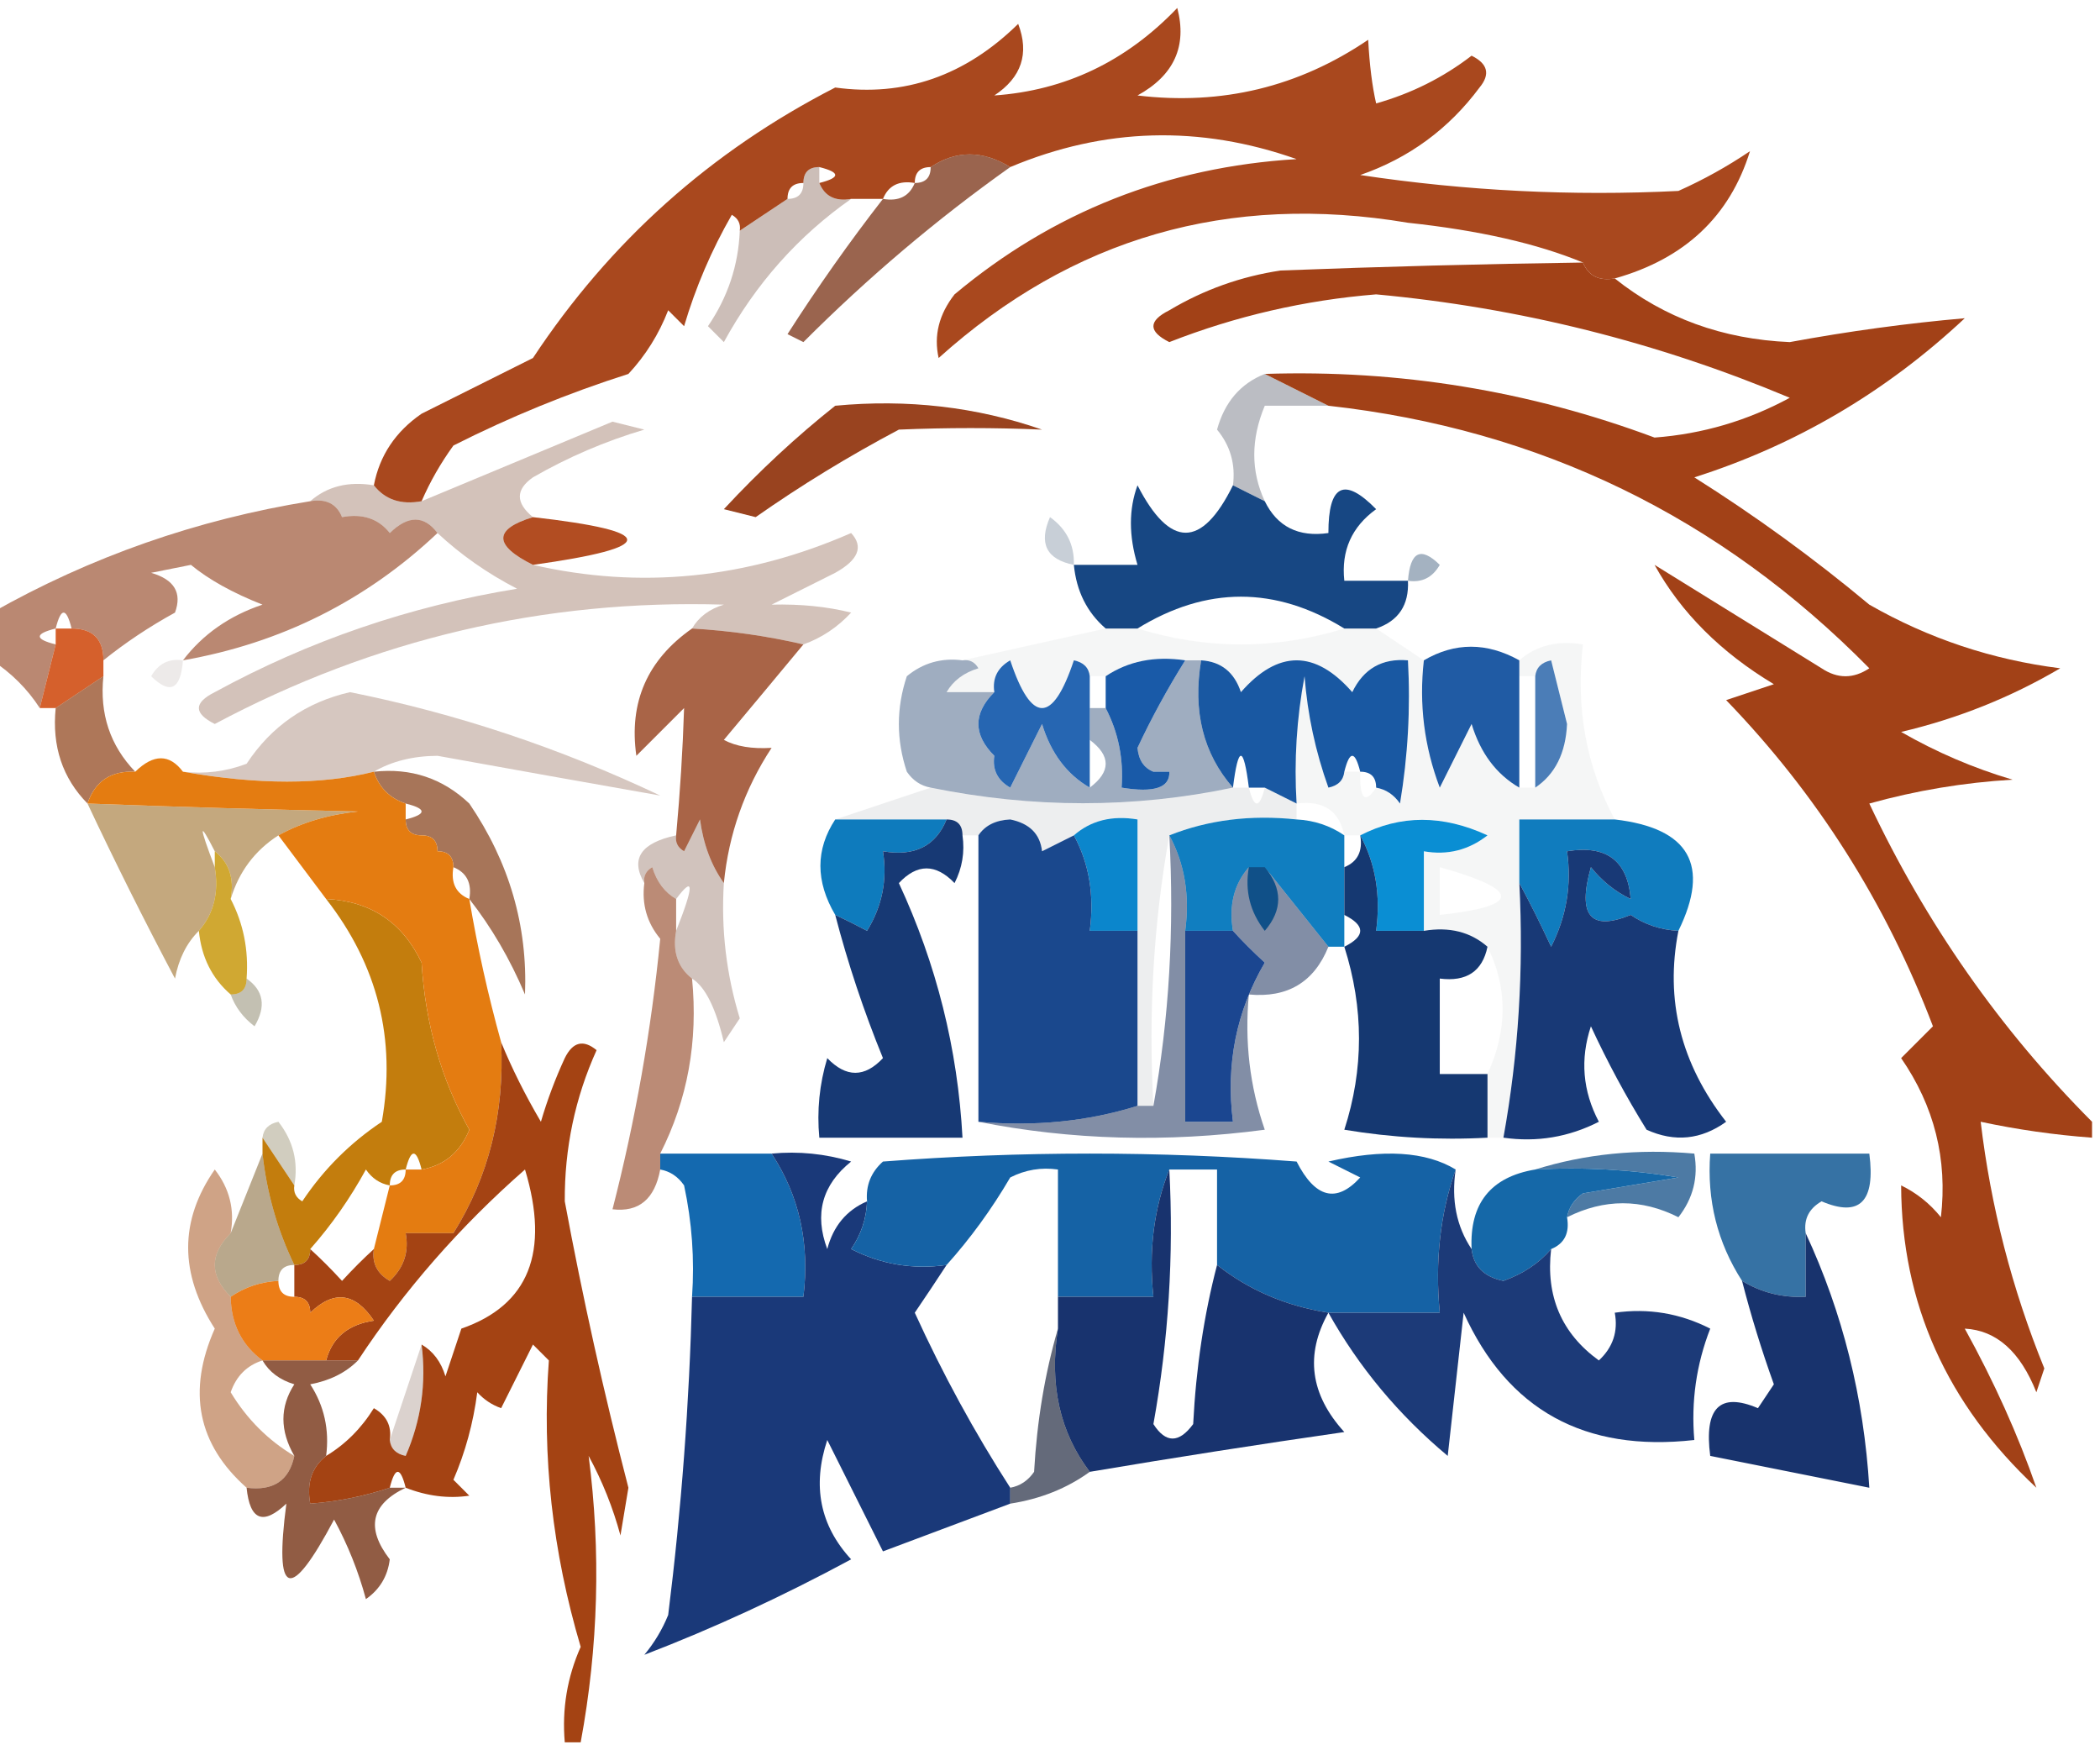 <?xml version="1.0" encoding="UTF-8"?>
<!DOCTYPE svg PUBLIC "-//W3C//DTD SVG 1.1//EN" "http://www.w3.org/Graphics/SVG/1.1/DTD/svg11.dtd">
<svg xmlns="http://www.w3.org/2000/svg" version="1.1" width="132px" height="110px" style="shape-rendering:geometricPrecision; text-rendering:geometricPrecision; image-rendering:optimizeQuality; fill-rule:evenodd; clip-rule:evenodd" xmlns:xlink="http://www.w3.org/1999/xlink">
<g><path style="opacity:0.953" fill="#a53f13" d="M 101.5,17.5 C 100.508,17.672 99.842,17.338 99.5,16.5C 96.626,15.309 92.959,14.476 88.5,14C 77.237,12.105 67.403,14.939 59,22.5C 58.685,21.092 59.018,19.759 60,18.5C 66.187,13.324 73.353,10.491 81.5,10C 75.415,7.85 69.415,8.017 63.5,10.5C 61.766,9.438 60.099,9.438 58.5,10.5C 57.833,10.5 57.5,10.833 57.5,11.5C 56.508,11.328 55.842,11.662 55.5,12.5C 54.833,12.5 54.167,12.5 53.5,12.5C 52.508,12.672 51.842,12.338 51.5,11.5C 52.833,11.167 52.833,10.833 51.5,10.5C 50.833,10.5 50.5,10.833 50.5,11.5C 49.833,11.5 49.5,11.833 49.5,12.5C 48.5,13.167 47.5,13.833 46.5,14.5C 46.565,14.062 46.399,13.728 46,13.5C 44.725,15.717 43.725,18.051 43,20.5C 42.667,20.167 42.333,19.833 42,19.5C 41.417,21.002 40.584,22.335 39.5,23.5C 35.713,24.707 32.046,26.207 28.5,28C 27.695,29.113 27.028,30.279 26.5,31.5C 25.209,31.737 24.209,31.404 23.5,30.5C 23.859,28.629 24.859,27.129 26.5,26C 28.833,24.833 31.167,23.667 33.5,22.5C 38.333,15.182 44.666,9.515 52.5,5.5C 56.843,6.099 60.676,4.766 64,1.5C 64.711,3.367 64.211,4.867 62.5,6C 66.963,5.687 70.796,3.854 74,0.5C 74.63,2.903 73.797,4.737 71.5,6C 76.794,6.635 81.627,5.468 86,2.5C 86.085,4.085 86.251,5.418 86.5,6.5C 88.71,5.877 90.71,4.877 92.5,3.5C 93.521,4.002 93.688,4.668 93,5.5C 91.062,8.106 88.562,9.939 85.5,11C 92.15,11.999 98.817,12.332 105.5,12C 107.081,11.293 108.581,10.46 110,9.5C 108.733,13.595 105.9,16.262 101.5,17.5 Z"/></g>
<g><path style="opacity:0.29" fill="#4f200d" d="M 51.5,10.5 C 51.5,10.833 51.5,11.167 51.5,11.5C 51.842,12.338 52.508,12.672 53.5,12.5C 50.171,14.834 47.504,17.834 45.5,21.5C 45.167,21.167 44.833,20.833 44.5,20.5C 45.747,18.677 46.414,16.677 46.5,14.5C 47.5,13.833 48.5,13.167 49.5,12.5C 50.167,12.5 50.5,12.167 50.5,11.5C 50.5,10.833 50.833,10.5 51.5,10.5 Z"/></g>
<g><path style="opacity:0.741" fill="#772f11" d="M 63.5,10.5 C 58.893,13.768 54.559,17.435 50.5,21.5C 50.167,21.333 49.833,21.167 49.5,21C 51.387,18.05 53.387,15.216 55.5,12.5C 56.492,12.672 57.158,12.338 57.5,11.5C 58.167,11.5 58.5,11.167 58.5,10.5C 60.099,9.438 61.766,9.438 63.5,10.5 Z"/></g>
<g><path style="opacity:0.935" fill="#923711" d="M 52.5,25.5 C 57.032,25.069 61.365,25.569 65.5,27C 62.514,26.872 59.514,26.872 56.5,27C 53.344,28.672 50.344,30.505 47.5,32.5C 46.833,32.333 46.167,32.167 45.5,32C 47.729,29.6 50.063,27.433 52.5,25.5 Z"/></g>
<g><path style="opacity:0.294" fill="#1b1f34" d="M 79.5,23.5 C 80.833,24.167 82.167,24.833 83.5,25.5C 82.167,25.5 80.833,25.5 79.5,25.5C 78.62,27.611 78.62,29.611 79.5,31.5C 78.833,31.167 78.167,30.833 77.5,30.5C 77.67,29.178 77.337,28.011 76.5,27C 76.974,25.271 77.974,24.105 79.5,23.5 Z"/></g>
<g><path style="opacity:0.933" fill="#ac4113" d="M 33.5,32.5 C 41.395,33.398 41.395,34.398 33.5,35.5C 31.015,34.26 31.015,33.26 33.5,32.5 Z"/></g>
<g><path style="opacity:0.976" fill="#a03d12" d="M 99.5,16.5 C 99.842,17.338 100.508,17.672 101.5,17.5C 104.616,19.987 108.282,21.32 112.5,21.5C 116.207,20.816 119.874,20.316 123.5,20C 118.546,24.637 112.879,27.97 106.5,30C 110.344,32.422 114.01,35.089 117.5,38C 121.232,40.133 125.232,41.466 129.5,42C 126.397,43.826 123.063,45.16 119.5,46C 121.717,47.275 124.051,48.275 126.5,49C 123.447,49.179 120.447,49.679 117.5,50.5C 121.057,58.038 125.723,64.705 131.5,70.5C 131.5,70.833 131.5,71.167 131.5,71.5C 129.139,71.326 126.806,70.993 124.5,70.5C 125.134,75.833 126.467,81 128.5,86C 128.333,86.5 128.167,87 128,87.5C 126.985,84.937 125.485,83.604 123.5,83.5C 125.353,86.858 126.853,90.191 128,93.5C 122.359,88.235 119.526,81.901 119.5,74.5C 120.478,74.977 121.311,75.643 122,76.5C 122.423,72.858 121.589,69.524 119.5,66.5C 120.167,65.833 120.833,65.167 121.5,64.5C 118.54,56.736 114.207,49.903 108.5,44C 109.5,43.667 110.5,43.333 111.5,43C 108.163,40.998 105.663,38.498 104,35.5C 107.5,37.667 111,39.833 114.5,42C 115.5,42.667 116.5,42.667 117.5,42C 108.121,32.477 96.788,26.977 83.5,25.5C 82.167,24.833 80.833,24.167 79.5,23.5C 87.949,23.224 96.116,24.557 104,27.5C 107.012,27.274 109.845,26.441 112.5,25C 104.167,21.5 95.5,19.333 86.5,18.5C 82.012,18.864 77.678,19.864 73.5,21.5C 72.167,20.833 72.167,20.167 73.5,19.5C 75.667,18.208 78,17.375 80.5,17C 86.921,16.753 93.255,16.587 99.5,16.5 Z"/></g>
<g><path style="opacity:0.586" fill="#8a3510" d="M 19.5,31.5 C 20.492,31.328 21.158,31.662 21.5,32.5C 20.527,32.987 19.527,33.487 18.5,34C 20.598,34.678 22.598,34.511 24.5,33.5C 25.652,32.375 26.652,32.375 27.5,33.5C 22.997,37.751 17.664,40.418 11.5,41.5C 12.749,39.864 14.416,38.697 16.5,38C 14.623,37.26 13.123,36.427 12,35.5C 11.167,35.667 10.333,35.833 9.5,36C 10.956,36.423 11.456,37.256 11,38.5C 9.385,39.386 7.885,40.386 6.5,41.5C 6.5,40.167 5.833,39.5 4.5,39.5C 4.167,38.167 3.833,38.167 3.5,39.5C 2.167,39.833 2.167,40.167 3.5,40.5C 3.167,41.833 2.833,43.167 2.5,44.5C 1.728,43.306 0.728,42.306 -0.5,41.5C -0.5,40.5 -0.5,39.5 -0.5,38.5C 5.715,34.983 12.382,32.65 19.5,31.5 Z M 21.5,32.5 C 22.791,32.263 23.791,32.596 24.5,33.5C 22.598,34.511 20.598,34.678 18.5,34C 19.527,33.487 20.527,32.987 21.5,32.5 Z"/></g>
<g><path style="opacity:0.992" fill="#164682" d="M 77.5,30.5 C 78.167,30.833 78.833,31.167 79.5,31.5C 80.287,33.104 81.62,33.771 83.5,33.5C 83.494,30.452 84.494,29.952 86.5,32C 84.963,33.11 84.296,34.61 84.5,36.5C 85.833,36.5 87.167,36.5 88.5,36.5C 88.573,38.027 87.906,39.027 86.5,39.5C 85.833,39.5 85.167,39.5 84.5,39.5C 80.167,36.833 75.833,36.833 71.5,39.5C 70.833,39.5 70.167,39.5 69.5,39.5C 68.326,38.486 67.66,37.153 67.5,35.5C 68.833,35.5 70.167,35.5 71.5,35.5C 70.948,33.669 70.948,32.003 71.5,30.5C 73.54,34.474 75.54,34.474 77.5,30.5 Z"/></g>
<g><path style="opacity:0.227" fill="#112d51" d="M 67.5,35.5 C 65.775,35.157 65.275,34.157 66,32.5C 67.039,33.244 67.539,34.244 67.5,35.5 Z"/></g>
<g><path style="opacity:0.373" fill="#0d315a" d="M 88.5,36.5 C 88.639,34.663 89.306,34.33 90.5,35.5C 90.043,36.297 89.376,36.631 88.5,36.5 Z"/></g>
<g><path style="opacity:0.282" fill="#66270d" d="M 33.5,32.5 C 31.015,33.26 31.015,34.26 33.5,35.5C 40.248,37.047 46.915,36.38 53.5,33.5C 54.293,34.355 53.96,35.189 52.5,36C 51.167,36.667 49.833,37.333 48.5,38C 50.313,37.954 51.979,38.12 53.5,38.5C 52.643,39.425 51.643,40.092 50.5,40.5C 48.229,39.971 45.896,39.638 43.5,39.5C 43.917,38.778 44.584,38.278 45.5,38C 34.2,37.658 23.534,40.158 13.5,45.5C 12.167,44.833 12.167,44.167 13.5,43.5C 19.422,40.266 25.755,38.099 32.5,37C 30.635,36.036 28.968,34.869 27.5,33.5C 26.652,32.375 25.652,32.375 24.5,33.5C 23.791,32.596 22.791,32.263 21.5,32.5C 21.158,31.662 20.492,31.328 19.5,31.5C 20.568,30.566 21.901,30.232 23.5,30.5C 24.209,31.404 25.209,31.737 26.5,31.5C 30.484,29.843 34.484,28.176 38.5,26.5C 39.167,26.667 39.833,26.833 40.5,27C 38.051,27.725 35.717,28.725 33.5,30C 32.402,30.77 32.402,31.603 33.5,32.5 Z"/></g>
<g><path style="opacity:0.898" fill="#d04e14" d="M 3.5,39.5 C 3.833,39.5 4.167,39.5 4.5,39.5C 5.833,39.5 6.5,40.167 6.5,41.5C 6.5,41.833 6.5,42.167 6.5,42.5C 5.5,43.167 4.5,43.833 3.5,44.5C 3.167,44.5 2.833,44.5 2.5,44.5C 2.833,43.167 3.167,41.833 3.5,40.5C 3.5,40.167 3.5,39.833 3.5,39.5 Z"/></g>
<g><path style="opacity:0.042" fill="#0b182b" d="M 69.5,39.5 C 70.167,39.5 70.833,39.5 71.5,39.5C 75.833,40.833 80.167,40.833 84.5,39.5C 85.167,39.5 85.833,39.5 86.5,39.5C 87.5,40.167 88.5,40.833 89.5,41.5C 89.187,44.247 89.52,46.913 90.5,49.5C 91.167,48.167 91.833,46.833 92.5,45.5C 93.057,47.332 94.057,48.665 95.5,49.5C 95.833,49.5 96.167,49.5 96.5,49.5C 97.748,48.666 98.415,47.333 98.5,45.5C 98.167,44.167 97.833,42.833 97.5,41.5C 96.893,41.624 96.56,41.957 96.5,42.5C 96.167,42.5 95.833,42.5 95.5,42.5C 95.5,42.167 95.5,41.833 95.5,41.5C 96.568,40.566 97.901,40.232 99.5,40.5C 99.036,44.502 99.702,48.169 101.5,51.5C 99.5,51.5 97.5,51.5 95.5,51.5C 95.5,52.833 95.5,54.167 95.5,55.5C 95.782,60.926 95.449,66.26 94.5,71.5C 94.167,71.5 93.833,71.5 93.5,71.5C 93.5,70.167 93.5,68.833 93.5,67.5C 94.767,64.728 94.767,62.061 93.5,59.5C 92.432,58.566 91.099,58.232 89.5,58.5C 89.5,56.833 89.5,55.167 89.5,53.5C 90.978,53.762 92.311,53.429 93.5,52.5C 90.691,51.2 88.024,51.2 85.5,52.5C 85.167,52.5 84.833,52.5 84.5,52.5C 84.179,50.952 83.179,50.285 81.5,50.5C 81.336,47.813 81.503,45.146 82,42.5C 82.186,44.901 82.686,47.234 83.5,49.5C 84.107,49.376 84.44,49.043 84.5,48.5C 84.833,48.5 85.167,48.5 85.5,48.5C 85.461,50.224 85.794,50.557 86.5,49.5C 87.117,49.611 87.617,49.944 88,50.5C 88.498,47.518 88.665,44.518 88.5,41.5C 86.876,41.36 85.71,42.027 85,43.5C 82.667,40.833 80.333,40.833 78,43.5C 77.583,42.244 76.75,41.577 75.5,41.5C 75.167,41.5 74.833,41.5 74.5,41.5C 72.585,41.215 70.919,41.549 69.5,42.5C 69.167,42.5 68.833,42.5 68.5,42.5C 68.44,41.957 68.107,41.624 67.5,41.5C 66.167,45.5 64.833,45.5 63.5,41.5C 62.703,41.957 62.369,42.624 62.5,43.5C 61.5,43.5 60.5,43.5 59.5,43.5C 59.917,42.778 60.584,42.278 61.5,42C 61.272,41.601 60.938,41.435 60.5,41.5C 63.5,40.833 66.5,40.167 69.5,39.5 Z M 90.5,54.5 C 95.639,55.941 95.639,56.941 90.5,57.5C 90.5,56.5 90.5,55.5 90.5,54.5 Z"/></g>
<g><path style="opacity:0.086" fill="#301305" d="M 11.5,41.5 C 11.361,43.337 10.694,43.67 9.5,42.5C 9.957,41.703 10.624,41.369 11.5,41.5 Z"/></g>
<g><path style="opacity:0.997" fill="#1958a2" d="M 75.5,41.5 C 76.75,41.577 77.583,42.244 78,43.5C 80.333,40.833 82.667,40.833 85,43.5C 85.71,42.027 86.876,41.36 88.5,41.5C 88.665,44.518 88.498,47.518 88,50.5C 87.617,49.944 87.117,49.611 86.5,49.5C 86.5,48.833 86.167,48.5 85.5,48.5C 85.167,47.167 84.833,47.167 84.5,48.5C 84.44,49.043 84.107,49.376 83.5,49.5C 82.686,47.234 82.186,44.901 82,42.5C 81.503,45.146 81.336,47.813 81.5,50.5C 80.833,50.167 80.167,49.833 79.5,49.5C 79.167,49.5 78.833,49.5 78.5,49.5C 78.167,46.833 77.833,46.833 77.5,49.5C 75.631,47.365 74.964,44.698 75.5,41.5 Z"/></g>
<g><path style="opacity:0.969" fill="#1a57a2" d="M 95.5,41.5 C 95.5,41.833 95.5,42.167 95.5,42.5C 95.5,44.833 95.5,47.167 95.5,49.5C 94.057,48.665 93.057,47.332 92.5,45.5C 91.833,46.833 91.167,48.167 90.5,49.5C 89.52,46.913 89.187,44.247 89.5,41.5C 91.451,40.359 93.451,40.359 95.5,41.5 Z"/></g>
<g><path style="opacity:0.771" fill="#903712" d="M 43.5,39.5 C 45.896,39.638 48.229,39.971 50.5,40.5C 48.856,42.481 47.19,44.481 45.5,46.5C 46.262,46.911 47.262,47.077 48.5,47C 46.804,49.587 45.804,52.421 45.5,55.5C 44.71,54.392 44.21,53.058 44,51.5C 43.667,52.167 43.333,52.833 43,53.5C 42.601,53.272 42.435,52.938 42.5,52.5C 42.75,49.786 42.917,47.119 43,44.5C 42,45.5 41,46.5 40,47.5C 39.52,44.137 40.687,41.47 43.5,39.5 Z"/></g>
<g><path style="opacity:0.776" fill="#1858a3" d="M 96.5,49.5 C 96.5,47.167 96.5,44.833 96.5,42.5C 96.56,41.957 96.893,41.624 97.5,41.5C 97.833,42.833 98.167,44.167 98.5,45.5C 98.415,47.333 97.748,48.666 96.5,49.5 Z"/></g>
<g><path style="opacity:0.259" fill="#61280d" d="M 23.5,48.5 C 20.223,49.328 16.223,49.328 11.5,48.5C 12.873,48.657 14.207,48.49 15.5,48C 17.059,45.636 19.226,44.136 22,43.5C 28.693,44.842 35.193,47.009 41.5,50C 36.907,49.191 32.241,48.357 27.5,47.5C 25.955,47.511 24.622,47.844 23.5,48.5 Z"/></g>
<g><path style="opacity:0.694" fill="#8b3c10" d="M 6.5,42.5 C 6.253,44.858 6.919,46.858 8.5,48.5C 6.973,48.427 5.973,49.094 5.5,50.5C 3.926,48.898 3.259,46.898 3.5,44.5C 4.5,43.833 5.5,43.167 6.5,42.5 Z"/></g>
<g><path style="opacity:0.4" fill="#103462" d="M 60.5,41.5 C 60.938,41.435 61.272,41.601 61.5,42C 60.584,42.278 59.917,42.778 59.5,43.5C 59.5,44.833 59.5,46.167 59.5,47.5C 60.5,47.5 61.5,47.5 62.5,47.5C 62.369,48.376 62.703,49.043 63.5,49.5C 64.167,48.167 64.833,46.833 65.5,45.5C 66.057,47.332 67.057,48.665 68.5,49.5C 69.833,48.5 69.833,47.5 68.5,46.5C 68.5,45.833 68.5,45.167 68.5,44.5C 68.833,44.5 69.167,44.5 69.5,44.5C 70.301,46.042 70.634,47.709 70.5,49.5C 72.548,49.84 73.548,49.507 73.5,48.5C 74.463,47.636 74.463,46.97 73.5,46.5C 72.703,46.957 72.369,47.624 72.5,48.5C 71.903,48.265 71.57,47.765 71.5,47C 72.367,45.147 73.367,43.314 74.5,41.5C 74.833,41.5 75.167,41.5 75.5,41.5C 74.964,44.698 75.631,47.365 77.5,49.5C 71.266,50.807 64.932,50.807 58.5,49.5C 57.883,49.389 57.383,49.056 57,48.5C 56.333,46.5 56.333,44.5 57,42.5C 58.011,41.663 59.178,41.33 60.5,41.5 Z M 73.5,48.5 C 73.167,48.5 72.833,48.5 72.5,48.5C 72.369,47.624 72.703,46.957 73.5,46.5C 74.463,46.97 74.463,47.636 73.5,48.5 Z M 59.5,43.5 C 60.5,43.5 61.5,43.5 62.5,43.5C 61.167,44.833 61.167,46.167 62.5,47.5C 61.5,47.5 60.5,47.5 59.5,47.5C 59.5,46.167 59.5,44.833 59.5,43.5 Z"/></g>
<g><path style="opacity:0.996" fill="#195aa8" d="M 74.5,41.5 C 73.367,43.314 72.367,45.147 71.5,47C 71.57,47.765 71.903,48.265 72.5,48.5C 72.833,48.5 73.167,48.5 73.5,48.5C 73.548,49.507 72.548,49.84 70.5,49.5C 70.634,47.709 70.301,46.042 69.5,44.5C 69.5,43.833 69.5,43.167 69.5,42.5C 70.919,41.549 72.585,41.215 74.5,41.5 Z"/></g>
<g><path style="opacity:0.942" fill="#1a5eae" d="M 68.5,42.5 C 68.5,43.167 68.5,43.833 68.5,44.5C 68.5,45.167 68.5,45.833 68.5,46.5C 68.5,47.5 68.5,48.5 68.5,49.5C 67.057,48.665 66.057,47.332 65.5,45.5C 64.833,46.833 64.167,48.167 63.5,49.5C 62.703,49.043 62.369,48.376 62.5,47.5C 61.167,46.167 61.167,44.833 62.5,43.5C 62.369,42.624 62.703,41.957 63.5,41.5C 64.833,45.5 66.167,45.5 67.5,41.5C 68.107,41.624 68.44,41.957 68.5,42.5 Z"/></g>
<g><path style="opacity:0.072" fill="#091020" d="M 58.5,49.5 C 64.932,50.807 71.266,50.807 77.5,49.5C 77.833,49.5 78.167,49.5 78.5,49.5C 78.833,50.833 79.167,50.833 79.5,49.5C 80.167,49.833 80.833,50.167 81.5,50.5C 81.5,50.833 81.5,51.167 81.5,51.5C 78.615,51.194 75.948,51.527 73.5,52.5C 72.511,57.975 72.178,63.642 72.5,69.5C 72.167,69.5 71.833,69.5 71.5,69.5C 71.5,65.833 71.5,62.167 71.5,58.5C 71.5,56.167 71.5,53.833 71.5,51.5C 69.901,51.232 68.568,51.566 67.5,52.5C 66.833,52.833 66.167,53.167 65.5,53.5C 65.38,52.414 64.713,51.747 63.5,51.5C 62.584,51.543 61.917,51.876 61.5,52.5C 61.167,52.5 60.833,52.5 60.5,52.5C 60.5,51.833 60.167,51.5 59.5,51.5C 57.167,51.5 54.833,51.5 52.5,51.5C 54.5,50.833 56.5,50.167 58.5,49.5 Z"/></g>
<g><path style="opacity:0.525" fill="#8f5a0b" d="M 5.5,50.5 C 11.094,50.712 16.761,50.879 22.5,51C 20.618,51.198 18.952,51.698 17.5,52.5C 16.022,53.447 15.022,54.781 14.5,56.5C 14.737,55.209 14.404,54.209 13.5,53.5C 12.493,51.523 12.493,51.857 13.5,54.5C 13.768,56.099 13.434,57.432 12.5,58.5C 11.732,59.263 11.232,60.263 11,61.5C 9.065,57.847 7.232,54.18 5.5,50.5 Z"/></g>
<g><path style="opacity:1" fill="#0a8ed3" d="M 85.5,52.5 C 88.024,51.2 90.691,51.2 93.5,52.5C 92.311,53.429 90.978,53.762 89.5,53.5C 89.5,55.167 89.5,56.833 89.5,58.5C 88.5,58.5 87.5,58.5 86.5,58.5C 86.795,56.265 86.461,54.265 85.5,52.5 Z"/></g>
<g><path style="opacity:1" fill="#107ec0" d="M 73.5,52.5 C 75.948,51.527 78.615,51.194 81.5,51.5C 82.609,51.557 83.609,51.89 84.5,52.5C 84.5,53.167 84.5,53.833 84.5,54.5C 84.5,55.5 84.5,56.5 84.5,57.5C 84.5,58.167 84.5,58.833 84.5,59.5C 84.167,59.5 83.833,59.5 83.5,59.5C 82.167,57.833 80.833,56.167 79.5,54.5C 79.167,54.5 78.833,54.5 78.5,54.5C 77.566,55.568 77.232,56.901 77.5,58.5C 76.5,58.5 75.5,58.5 74.5,58.5C 74.795,56.265 74.461,54.265 73.5,52.5 Z M 78.5,54.5 C 78.833,54.5 79.167,54.5 79.5,54.5C 80.626,55.858 80.626,57.192 79.5,58.5C 78.571,57.311 78.238,55.978 78.5,54.5 Z"/></g>
<g><path style="opacity:0.69" fill="#80380f" d="M 23.5,48.5 C 25.827,48.247 27.827,48.914 29.5,50.5C 32.007,54.178 33.173,58.178 33,62.5C 32.059,60.273 30.892,58.273 29.5,56.5C 29.672,55.508 29.338,54.842 28.5,54.5C 28.5,53.833 28.167,53.5 27.5,53.5C 27.5,52.833 27.167,52.5 26.5,52.5C 25.833,52.5 25.5,52.167 25.5,51.5C 26.833,51.167 26.833,50.833 25.5,50.5C 24.5,50.167 23.833,49.5 23.5,48.5 Z"/></g>
<g><path style="opacity:0.269" fill="#55200b" d="M 45.5,55.5 C 45.319,58.397 45.652,61.23 46.5,64C 46.167,64.5 45.833,65 45.5,65.5C 44.992,63.347 44.326,62.013 43.5,61.5C 42.596,60.791 42.263,59.791 42.5,58.5C 43.633,55.645 43.633,54.979 42.5,56.5C 41.778,56.083 41.278,55.416 41,54.5C 40.601,54.728 40.435,55.062 40.5,55.5C 39.611,53.975 40.278,52.975 42.5,52.5C 42.435,52.938 42.601,53.272 43,53.5C 43.333,52.833 43.667,52.167 44,51.5C 44.21,53.058 44.71,54.392 45.5,55.5 Z"/></g>
<g><path style="opacity:1" fill="#107cbe" d="M 101.5,51.5 C 106.191,52.044 107.524,54.377 105.5,58.5C 104.391,58.443 103.391,58.11 102.5,57.5C 102.5,57.167 102.5,56.833 102.5,56.5C 102.306,54.088 100.973,53.088 98.5,53.5C 98.799,55.604 98.466,57.604 97.5,59.5C 96.828,58.051 96.161,56.718 95.5,55.5C 95.5,54.167 95.5,52.833 95.5,51.5C 97.5,51.5 99.5,51.5 101.5,51.5 Z M 102.5,56.5 C 102.5,56.833 102.5,57.167 102.5,57.5C 99.971,58.543 99.138,57.543 100,54.5C 100.708,55.38 101.542,56.047 102.5,56.5 Z"/></g>
<g><path style="opacity:1" fill="#0e7bbd" d="M 52.5,51.5 C 54.833,51.5 57.167,51.5 59.5,51.5C 58.817,53.176 57.483,53.843 55.5,53.5C 55.785,55.288 55.452,56.955 54.5,58.5C 53.816,58.137 53.15,57.804 52.5,57.5C 51.258,55.389 51.258,53.389 52.5,51.5 Z"/></g>
<g><path style="opacity:1" fill="#0b86cc" d="M 67.5,52.5 C 68.568,51.566 69.901,51.232 71.5,51.5C 71.5,53.833 71.5,56.167 71.5,58.5C 70.5,58.5 69.5,58.5 68.5,58.5C 68.795,56.265 68.461,54.265 67.5,52.5 Z"/></g>
<g><path style="opacity:0.827" fill="#c69608" d="M 13.5,53.5 C 14.404,54.209 14.737,55.209 14.5,56.5C 15.301,58.042 15.634,59.709 15.5,61.5C 15.5,62.167 15.167,62.5 14.5,62.5C 13.326,61.486 12.66,60.153 12.5,58.5C 13.434,57.432 13.768,56.099 13.5,54.5C 13.5,54.167 13.5,53.833 13.5,53.5 Z"/></g>
<g><path style="opacity:1" fill="#c37d0d" d="M 20.5,56.5 C 23.298,56.63 25.298,57.964 26.5,60.5C 26.733,64.334 27.733,67.834 29.5,71C 28.922,72.417 27.922,73.25 26.5,73.5C 26.167,72.167 25.833,72.167 25.5,73.5C 24.833,73.5 24.5,73.833 24.5,74.5C 23.883,74.389 23.383,74.056 23,73.5C 22.003,75.323 20.836,76.99 19.5,78.5C 19.5,79.167 19.167,79.5 18.5,79.5C 17.434,77.299 16.767,74.965 16.5,72.5C 16.5,72.167 16.5,71.833 16.5,71.5C 17.167,72.5 17.833,73.5 18.5,74.5C 18.435,74.938 18.601,75.272 19,75.5C 20.333,73.5 22,71.833 24,70.5C 24.913,65.322 23.746,60.656 20.5,56.5 Z"/></g>
<g><path style="opacity:1" fill="#153871" d="M 85.5,52.5 C 86.461,54.265 86.795,56.265 86.5,58.5C 87.5,58.5 88.5,58.5 89.5,58.5C 91.099,58.232 92.432,58.566 93.5,59.5C 93.179,61.048 92.179,61.715 90.5,61.5C 90.5,63.5 90.5,65.5 90.5,67.5C 91.5,67.5 92.5,67.5 93.5,67.5C 93.5,68.833 93.5,70.167 93.5,71.5C 90.482,71.665 87.482,71.498 84.5,71C 85.73,67.2 85.73,63.367 84.5,59.5C 85.833,58.833 85.833,58.167 84.5,57.5C 84.5,56.5 84.5,55.5 84.5,54.5C 85.338,54.158 85.672,53.492 85.5,52.5 Z"/></g>
<g><path style="opacity:0.31" fill="#403608" d="M 15.5,61.5 C 16.573,62.251 16.74,63.251 16,64.5C 15.283,63.956 14.783,63.289 14.5,62.5C 15.167,62.5 15.5,62.167 15.5,61.5 Z"/></g>
<g><path style="opacity:0.569" fill="#88330f" d="M 42.5,56.5 C 42.5,57.167 42.5,57.833 42.5,58.5C 42.263,59.791 42.596,60.791 43.5,61.5C 43.887,65.444 43.22,69.111 41.5,72.5C 41.5,72.833 41.5,73.167 41.5,73.5C 41.154,75.363 40.154,76.196 38.5,76C 39.938,70.408 40.938,64.742 41.5,59C 40.663,57.989 40.33,56.822 40.5,55.5C 40.435,55.062 40.601,54.728 41,54.5C 41.278,55.416 41.778,56.083 42.5,56.5 Z"/></g>
<g><path style="opacity:0.998" fill="#173974" d="M 59.5,51.5 C 60.167,51.5 60.5,51.833 60.5,52.5C 60.65,53.552 60.483,54.552 60,55.5C 58.817,54.269 57.651,54.269 56.5,55.5C 58.867,60.595 60.2,65.928 60.5,71.5C 57.5,71.5 54.5,71.5 51.5,71.5C 51.34,69.801 51.507,68.134 52,66.5C 53.183,67.731 54.349,67.731 55.5,66.5C 54.295,63.55 53.295,60.55 52.5,57.5C 53.15,57.804 53.816,58.137 54.5,58.5C 55.452,56.955 55.785,55.288 55.5,53.5C 57.483,53.843 58.817,53.176 59.5,51.5 Z"/></g>
<g><path style="opacity:0.995" fill="#1a488d" d="M 65.5,53.5 C 65.173,58.214 65.507,62.88 66.5,67.5C 67.494,62.544 67.828,57.544 67.5,52.5C 68.461,54.265 68.795,56.265 68.5,58.5C 69.5,58.5 70.5,58.5 71.5,58.5C 71.5,62.167 71.5,65.833 71.5,69.5C 68.375,70.479 65.042,70.813 61.5,70.5C 61.5,64.5 61.5,58.5 61.5,52.5C 61.917,51.876 62.584,51.543 63.5,51.5C 64.713,51.747 65.38,52.414 65.5,53.5 Z M 67.5,52.5 C 67.828,57.544 67.494,62.544 66.5,67.5C 65.507,62.88 65.173,58.214 65.5,53.5C 66.167,53.167 66.833,52.833 67.5,52.5 Z"/></g>
<g><path style="opacity:0.999" fill="#183976" d="M 102.5,56.5 C 101.542,56.047 100.708,55.38 100,54.5C 99.138,57.543 99.971,58.543 102.5,57.5C 103.391,58.11 104.391,58.443 105.5,58.5C 104.648,62.846 105.648,66.846 108.5,70.5C 106.926,71.631 105.259,71.797 103.5,71C 102.206,68.913 101.039,66.746 100,64.5C 99.313,66.567 99.48,68.567 100.5,70.5C 98.604,71.466 96.604,71.799 94.5,71.5C 95.449,66.26 95.782,60.926 95.5,55.5C 96.161,56.718 96.828,58.051 97.5,59.5C 98.466,57.604 98.799,55.604 98.5,53.5C 100.973,53.088 102.306,54.088 102.5,56.5 Z"/></g>
<g><path style="opacity:0.522" fill="#112854" d="M 73.5,52.5 C 74.461,54.265 74.795,56.265 74.5,58.5C 74.5,62.5 74.5,66.5 74.5,70.5C 75.5,70.5 76.5,70.5 77.5,70.5C 77.044,66.889 77.711,63.556 79.5,60.5C 78.757,59.818 78.091,59.151 77.5,58.5C 77.232,56.901 77.566,55.568 78.5,54.5C 78.238,55.978 78.571,57.311 79.5,58.5C 80.626,57.192 80.626,55.858 79.5,54.5C 80.833,56.167 82.167,57.833 83.5,59.5C 82.599,61.727 80.933,62.727 78.5,62.5C 78.223,65.448 78.556,68.281 79.5,71C 73.319,71.819 67.319,71.653 61.5,70.5C 65.042,70.813 68.375,70.479 71.5,69.5C 71.833,69.5 72.167,69.5 72.5,69.5C 73.489,64.025 73.822,58.358 73.5,52.5 Z M 78.5,54.5 C 78.833,54.5 79.167,54.5 79.5,54.5C 80.626,55.858 80.626,57.192 79.5,58.5C 78.571,57.311 78.238,55.978 78.5,54.5 Z"/></g>
<g><path style="opacity:1" fill="#1b4690" d="M 74.5,58.5 C 75.5,58.5 76.5,58.5 77.5,58.5C 78.091,59.151 78.757,59.818 79.5,60.5C 77.711,63.556 77.044,66.889 77.5,70.5C 76.5,70.5 75.5,70.5 74.5,70.5C 74.5,66.5 74.5,62.5 74.5,58.5 Z"/></g>
<g><path style="opacity:0.255" fill="#4d3c04" d="M 16.5,71.5 C 16.56,70.957 16.893,70.624 17.5,70.5C 18.429,71.689 18.762,73.022 18.5,74.5C 17.833,73.5 17.167,72.5 16.5,71.5 Z"/></g>
<g><path style="opacity:0.855" fill="#145a94" d="M 113.5,77.5 C 113.5,78.833 113.5,80.167 113.5,81.5C 112.041,81.567 110.708,81.234 109.5,80.5C 107.949,78.087 107.283,75.421 107.5,72.5C 110.833,72.5 114.167,72.5 117.5,72.5C 117.895,75.522 116.895,76.522 114.5,75.5C 113.702,75.957 113.369,76.624 113.5,77.5 Z"/></g>
<g><path style="opacity:0.757" fill="#155087" d="M 96.5,73.5 C 99.625,72.521 102.958,72.187 106.5,72.5C 106.762,73.978 106.429,75.311 105.5,76.5C 103.177,75.328 100.844,75.328 98.5,76.5C 98.611,75.883 98.944,75.383 99.5,75C 101.5,74.667 103.5,74.333 105.5,74C 102.518,73.502 99.518,73.335 96.5,73.5 Z"/></g>
<g><path style="opacity:0.463" fill="#684407" d="M 16.5,72.5 C 16.767,74.965 17.434,77.299 18.5,79.5C 17.833,79.5 17.5,79.833 17.5,80.5C 16.391,80.557 15.391,80.89 14.5,81.5C 13.167,80.167 13.167,78.833 14.5,77.5C 15.167,75.833 15.833,74.167 16.5,72.5 Z"/></g>
<g><path style="opacity:1" fill="#e47c11" d="M 11.5,48.5 C 16.223,49.328 20.223,49.328 23.5,48.5C 23.833,49.5 24.5,50.167 25.5,50.5C 25.5,50.833 25.5,51.167 25.5,51.5C 25.5,52.167 25.833,52.5 26.5,52.5C 27.167,52.5 27.5,52.833 27.5,53.5C 28.167,53.5 28.5,53.833 28.5,54.5C 28.328,55.492 28.662,56.158 29.5,56.5C 30.01,59.539 30.677,62.539 31.5,65.5C 31.72,69.953 30.72,73.953 28.5,77.5C 27.5,77.5 26.5,77.5 25.5,77.5C 25.719,78.675 25.386,79.675 24.5,80.5C 23.703,80.043 23.369,79.376 23.5,78.5C 23.833,77.167 24.167,75.833 24.5,74.5C 25.167,74.5 25.5,74.167 25.5,73.5C 25.833,73.5 26.167,73.5 26.5,73.5C 27.922,73.25 28.922,72.417 29.5,71C 27.733,67.834 26.733,64.334 26.5,60.5C 25.298,57.964 23.298,56.63 20.5,56.5C 19.5,55.167 18.5,53.833 17.5,52.5C 18.952,51.698 20.618,51.198 22.5,51C 16.761,50.879 11.094,50.712 5.5,50.5C 5.973,49.094 6.973,48.427 8.5,48.5C 9.652,47.375 10.652,47.375 11.5,48.5 Z"/></g>
<g><path style="opacity:1" fill="#1568a8" d="M 96.5,73.5 C 99.518,73.335 102.518,73.502 105.5,74C 103.5,74.333 101.5,74.667 99.5,75C 98.944,75.383 98.611,75.883 98.5,76.5C 98.672,77.492 98.338,78.158 97.5,78.5C 96.739,79.391 95.739,80.058 94.5,80.5C 93.287,80.253 92.62,79.586 92.5,78.5C 92.369,75.633 93.703,73.967 96.5,73.5 Z"/></g>
<g><path style="opacity:1" fill="#1469af" d="M 41.5,73.5 C 41.5,73.167 41.5,72.833 41.5,72.5C 43.833,72.5 46.167,72.5 48.5,72.5C 50.242,75.144 50.909,78.144 50.5,81.5C 48.167,81.5 45.833,81.5 43.5,81.5C 43.663,79.143 43.497,76.81 43,74.5C 42.617,73.944 42.117,73.611 41.5,73.5 Z"/></g>
<g><path style="opacity:0.997" fill="#1a3979" d="M 48.5,72.5 C 50.199,72.34 51.866,72.507 53.5,73C 51.675,74.466 51.175,76.299 52,78.5C 52.377,77.058 53.21,76.058 54.5,75.5C 54.461,76.583 54.127,77.583 53.5,78.5C 55.396,79.466 57.396,79.799 59.5,79.5C 58.859,80.482 58.193,81.482 57.5,82.5C 59.258,86.354 61.258,90.02 63.5,93.5C 63.5,93.833 63.5,94.167 63.5,94.5C 60.862,95.492 58.195,96.492 55.5,97.5C 54.338,95.176 53.171,92.842 52,90.5C 51.043,93.379 51.543,95.879 53.5,98C 49.174,100.335 44.84,102.335 40.5,104C 41.126,103.25 41.626,102.416 42,101.5C 42.831,94.854 43.331,88.187 43.5,81.5C 45.833,81.5 48.167,81.5 50.5,81.5C 50.909,78.144 50.242,75.144 48.5,72.5 Z"/></g>
<g><path style="opacity:1" fill="#1562a5" d="M 91.5,73.5 C 90.523,76.287 90.19,79.287 90.5,82.5C 88.167,82.5 85.833,82.5 83.5,82.5C 80.841,82.083 78.508,81.083 76.5,79.5C 76.5,77.5 76.5,75.5 76.5,73.5C 75.5,73.5 74.5,73.5 73.5,73.5C 72.527,75.948 72.194,78.615 72.5,81.5C 70.5,81.5 68.5,81.5 66.5,81.5C 66.5,78.833 66.5,76.167 66.5,73.5C 65.448,73.35 64.448,73.517 63.5,74C 62.335,75.992 61.002,77.825 59.5,79.5C 57.396,79.799 55.396,79.466 53.5,78.5C 54.127,77.583 54.461,76.583 54.5,75.5C 54.414,74.504 54.748,73.671 55.5,73C 64.167,72.333 72.833,72.333 81.5,73C 82.676,75.301 84.01,75.634 85.5,74C 84.833,73.667 84.167,73.333 83.5,73C 86.959,72.196 89.625,72.363 91.5,73.5 Z"/></g>
<g><path style="opacity:0.99" fill="#a44212" d="M 31.5,65.5 C 32.181,67.159 33.015,68.825 34,70.5C 34.402,69.128 34.902,67.795 35.5,66.5C 36.002,65.479 36.668,65.312 37.5,66C 36.148,68.991 35.481,72.158 35.5,75.5C 36.621,81.533 37.954,87.533 39.5,93.5C 39.333,94.5 39.167,95.5 39,96.5C 38.529,94.754 37.862,93.087 37,91.5C 37.779,97.499 37.612,103.499 36.5,109.5C 36.167,109.5 35.833,109.5 35.5,109.5C 35.318,107.409 35.652,105.409 36.5,103.5C 34.723,97.508 34.056,91.508 34.5,85.5C 34.167,85.167 33.833,84.833 33.5,84.5C 32.833,85.833 32.167,87.167 31.5,88.5C 30.914,88.291 30.414,87.957 30,87.5C 29.749,89.433 29.249,91.266 28.5,93C 28.833,93.333 29.167,93.667 29.5,94C 28.181,94.195 26.847,94.028 25.5,93.5C 25.167,92.167 24.833,92.167 24.5,93.5C 22.883,94.038 21.216,94.371 19.5,94.5C 19.263,93.209 19.596,92.209 20.5,91.5C 21.712,90.77 22.712,89.77 23.5,88.5C 24.297,88.957 24.631,89.624 24.5,90.5C 24.56,91.043 24.893,91.376 25.5,91.5C 26.474,89.257 26.808,86.924 26.5,84.5C 27.222,84.918 27.722,85.584 28,86.5C 28.333,85.5 28.667,84.5 29,83.5C 33.235,82.031 34.568,78.697 33,73.5C 28.918,77.076 25.418,81.076 22.5,85.5C 21.833,85.5 21.167,85.5 20.5,85.5C 20.881,84.069 21.881,83.236 23.5,83C 22.318,81.232 20.985,81.065 19.5,82.5C 19.5,81.833 19.167,81.5 18.5,81.5C 18.5,80.833 18.5,80.167 18.5,79.5C 19.167,79.5 19.5,79.167 19.5,78.5C 20.151,79.091 20.818,79.757 21.5,80.5C 22.182,79.757 22.849,79.091 23.5,78.5C 23.369,79.376 23.703,80.043 24.5,80.5C 25.386,79.675 25.719,78.675 25.5,77.5C 26.5,77.5 27.5,77.5 28.5,77.5C 30.72,73.953 31.72,69.953 31.5,65.5 Z"/></g>
<g><path style="opacity:0.998" fill="#18336e" d="M 73.5,73.5 C 73.785,78.897 73.451,84.23 72.5,89.5C 73.274,90.711 74.107,90.711 75,89.5C 75.179,85.975 75.679,82.641 76.5,79.5C 78.508,81.083 80.841,82.083 83.5,82.5C 82.021,85.143 82.354,87.643 84.5,90C 79.145,90.771 73.812,91.605 68.5,92.5C 66.612,90.012 65.945,87.012 66.5,83.5C 66.5,82.833 66.5,82.167 66.5,81.5C 68.5,81.5 70.5,81.5 72.5,81.5C 72.194,78.615 72.527,75.948 73.5,73.5 Z"/></g>
<g><path style="opacity:0.982" fill="#193776" d="M 91.5,73.5 C 91.216,75.415 91.549,77.081 92.5,78.5C 92.62,79.586 93.287,80.253 94.5,80.5C 95.739,80.058 96.739,79.391 97.5,78.5C 97.151,81.463 98.151,83.796 100.5,85.5C 101.386,84.675 101.719,83.675 101.5,82.5C 103.604,82.201 105.604,82.534 107.5,83.5C 106.626,85.747 106.292,88.08 106.5,90.5C 99.603,91.278 94.769,88.612 92,82.5C 91.667,85.5 91.333,88.5 91,91.5C 87.912,88.919 85.412,85.919 83.5,82.5C 85.833,82.5 88.167,82.5 90.5,82.5C 90.19,79.287 90.523,76.287 91.5,73.5 Z"/></g>
<g><path style="opacity:0.996" fill="#18336d" d="M 113.5,77.5 C 115.822,82.488 117.155,87.821 117.5,93.5C 114.167,92.833 110.833,92.167 107.5,91.5C 107.105,88.478 108.105,87.478 110.5,88.5C 110.833,88 111.167,87.5 111.5,87C 110.726,84.846 110.059,82.679 109.5,80.5C 110.708,81.234 112.041,81.567 113.5,81.5C 113.5,80.167 113.5,78.833 113.5,77.5 Z"/></g>
<g><path style="opacity:0.974" fill="#ec7a12" d="M 17.5,80.5 C 17.5,81.167 17.833,81.5 18.5,81.5C 19.167,81.5 19.5,81.833 19.5,82.5C 20.985,81.065 22.318,81.232 23.5,83C 21.881,83.236 20.881,84.069 20.5,85.5C 19.167,85.5 17.833,85.5 16.5,85.5C 15.194,84.533 14.527,83.199 14.5,81.5C 15.391,80.89 16.391,80.557 17.5,80.5 Z"/></g>
<g><path style="opacity:0.199" fill="#4a1c07" d="M 26.5,84.5 C 26.808,86.924 26.474,89.257 25.5,91.5C 24.893,91.376 24.56,91.043 24.5,90.5C 25.167,88.5 25.833,86.5 26.5,84.5 Z"/></g>
<g><path style="opacity:0.506" fill="#a04a10" d="M 14.5,77.5 C 13.167,78.833 13.167,80.167 14.5,81.5C 14.527,83.199 15.194,84.533 16.5,85.5C 15.522,85.811 14.855,86.478 14.5,87.5C 15.521,89.188 16.855,90.521 18.5,91.5C 18.179,93.048 17.179,93.715 15.5,93.5C 12.421,90.772 11.754,87.439 13.5,83.5C 11.269,80.04 11.269,76.707 13.5,73.5C 14.429,74.689 14.762,76.022 14.5,77.5 Z"/></g>
<g><path style="opacity:0.639" fill="#0e1730" d="M 66.5,83.5 C 65.945,87.012 66.612,90.012 68.5,92.5C 67.07,93.537 65.403,94.204 63.5,94.5C 63.5,94.167 63.5,93.833 63.5,93.5C 64.117,93.389 64.617,93.056 65,92.5C 65.18,89.305 65.68,86.305 66.5,83.5 Z"/></g>
<g><path style="opacity:0.775" fill="#722d0f" d="M 16.5,85.5 C 17.833,85.5 19.167,85.5 20.5,85.5C 21.167,85.5 21.833,85.5 22.5,85.5C 21.738,86.268 20.738,86.768 19.5,87C 20.38,88.356 20.713,89.856 20.5,91.5C 19.596,92.209 19.263,93.209 19.5,94.5C 21.216,94.371 22.883,94.038 24.5,93.5C 24.833,93.5 25.167,93.5 25.5,93.5C 23.317,94.537 22.984,96.037 24.5,98C 24.37,99.059 23.87,99.892 23,100.5C 22.529,98.754 21.862,97.087 21,95.5C 18.226,100.729 17.226,100.395 18,94.5C 16.539,95.882 15.706,95.549 15.5,93.5C 17.179,93.715 18.179,93.048 18.5,91.5C 17.587,89.914 17.587,88.414 18.5,87C 17.584,86.722 16.918,86.222 16.5,85.5 Z"/></g>
</svg>
